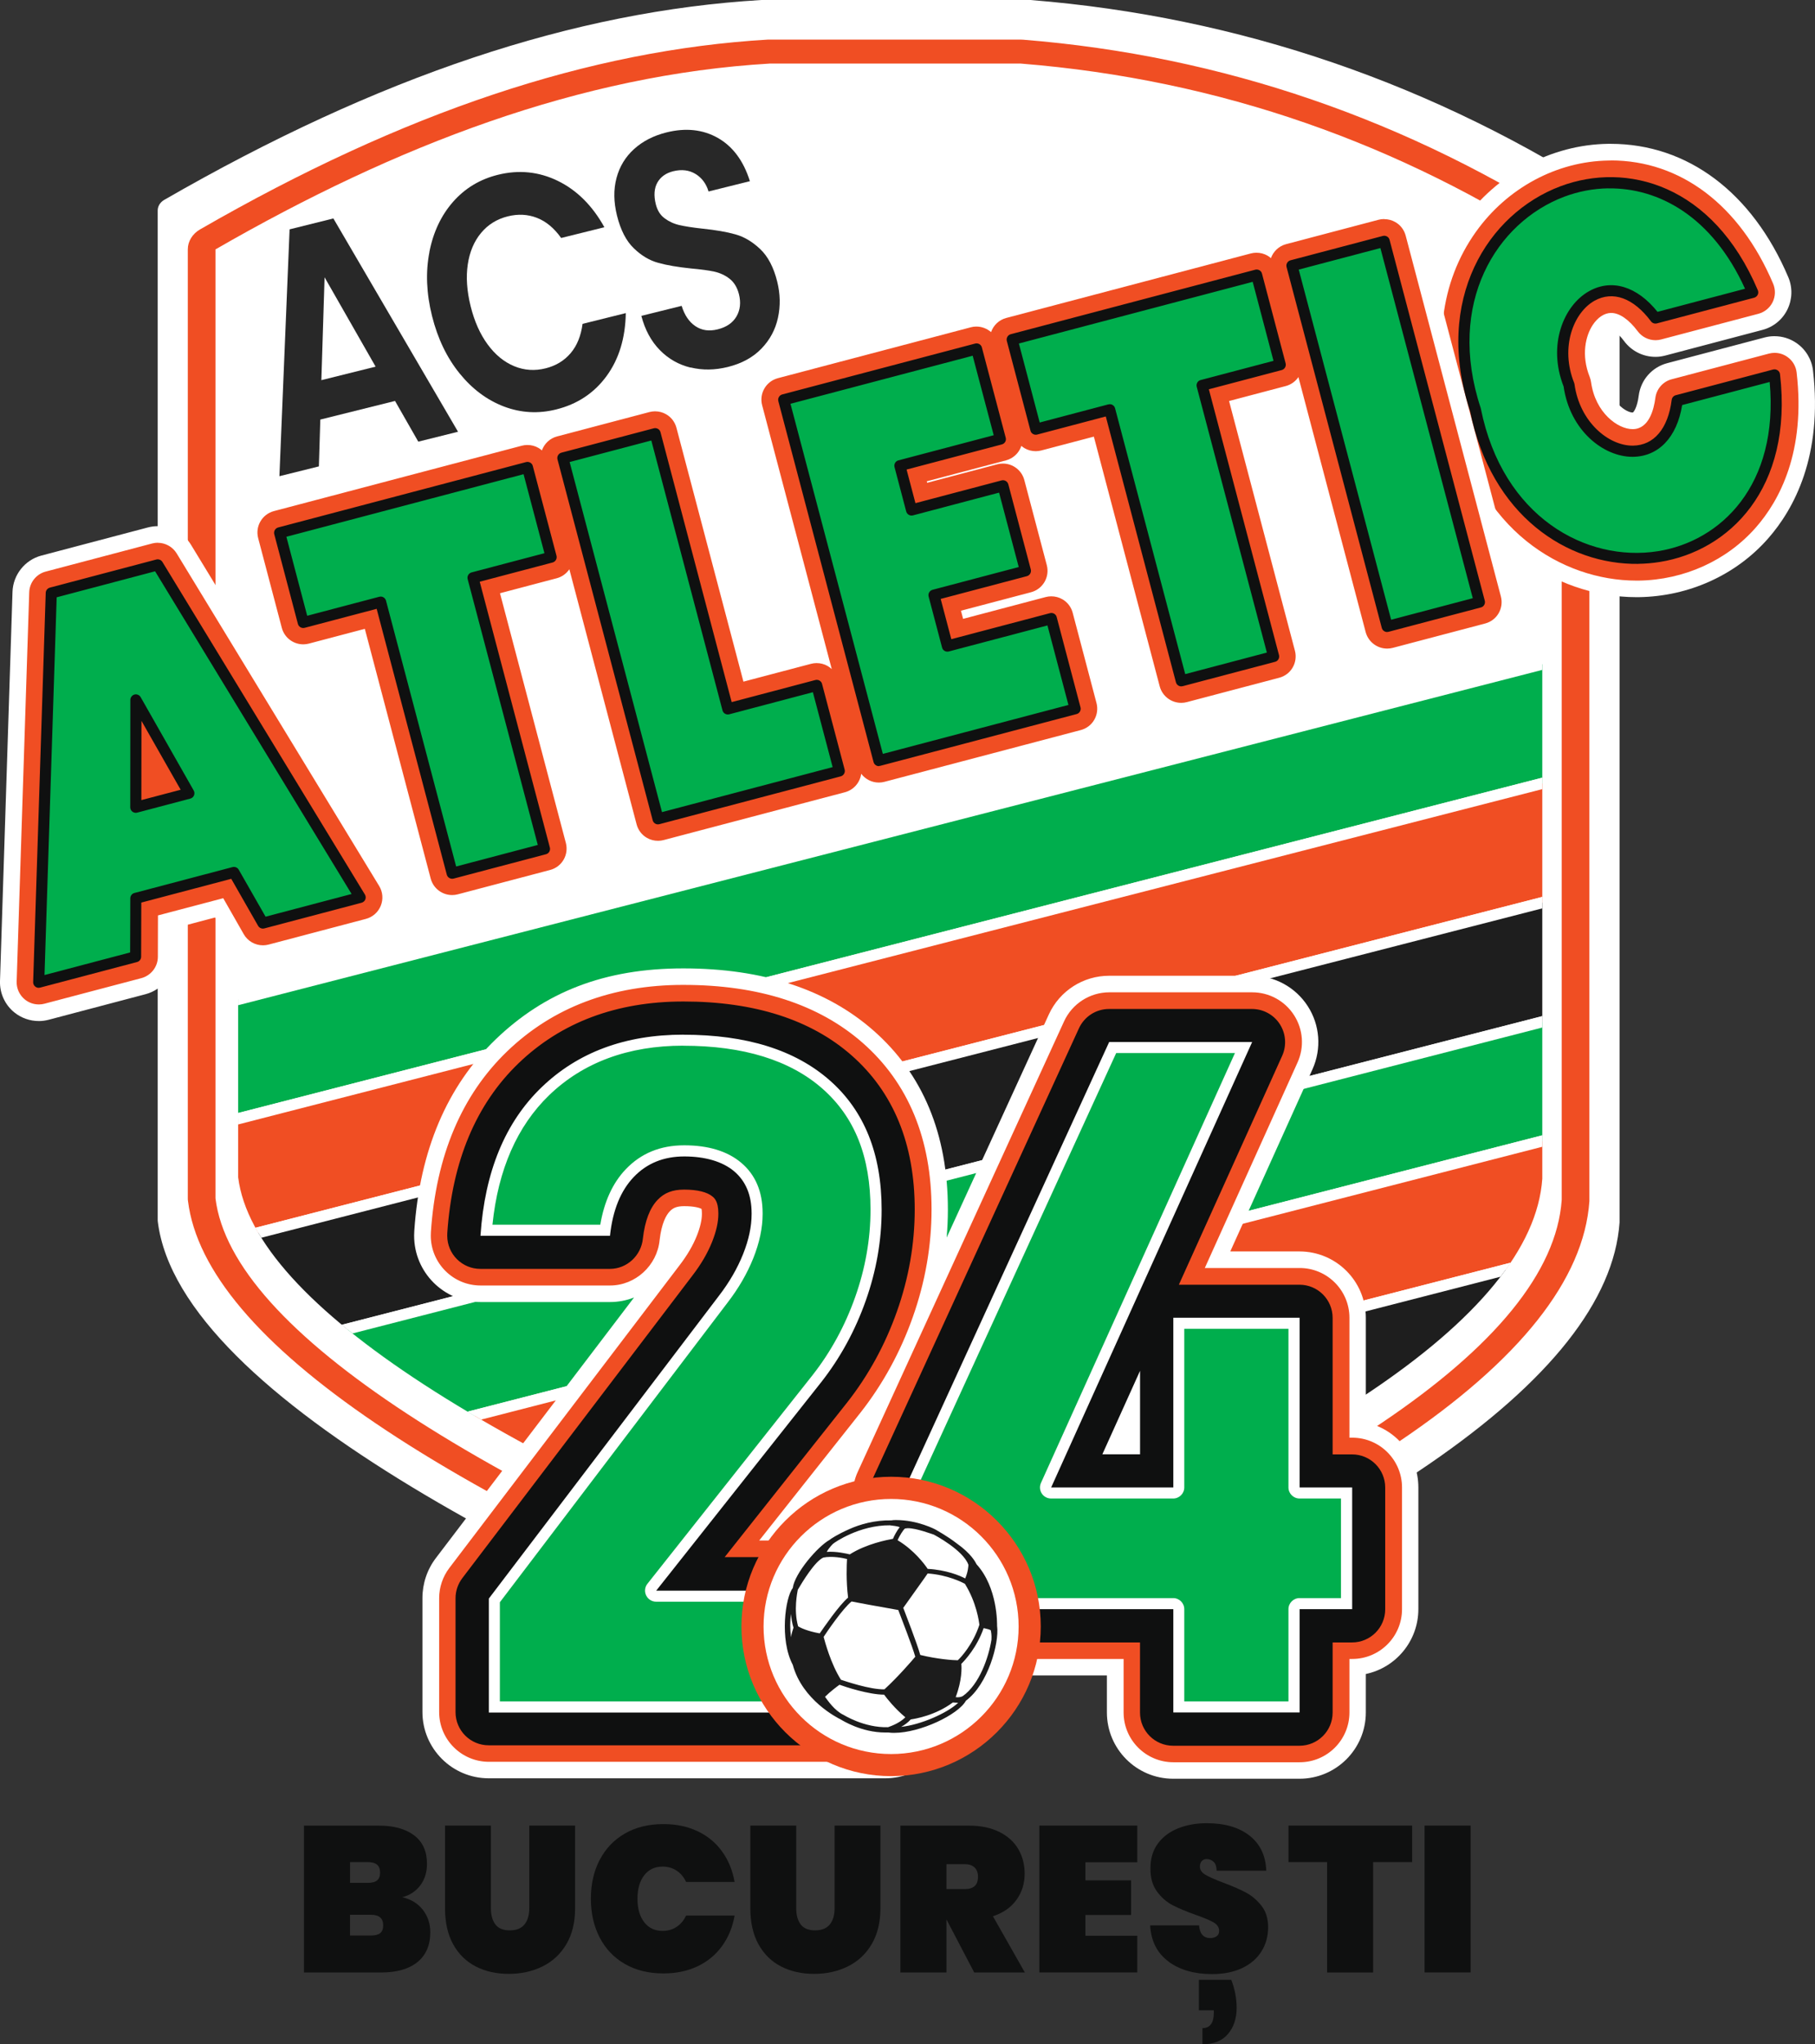 <?xml version="1.0" encoding="UTF-8"?><svg id="b" xmlns="http://www.w3.org/2000/svg" xmlns:xlink="http://www.w3.org/1999/xlink" viewBox="0 0 327.91 369.27"><rect x="0" y="0" width="327.91" height="369.27" fill="#333333" stroke="none"/><defs><style>.e{fill:none;}.f{fill:#1c1c1c;}.g{fill:#1e1e1e;}.h{fill:#f04e23;}.i{fill:#0f1010;}.j{fill:#fff;}.k{fill:#00ae4d;}.l{fill:#282828;}.m{clip-path:url(#d);}</style><clipPath id="d"><path class="e" d="M43.03,47.85v164.83c2.88,23.04,46.81,50.49,119.22,78.64,72.83-26.16,114.64-53.38,116.39-78.39V47.85c-28.23-18.26-59.6-29.48-94.71-32.28h-43.85c-33.12,1.93-65.34,14.14-97.05,32.28Z"/></clipPath></defs><g id="c"><path class="j" d="M162.1,309.75c-.37,0-.75-.07-1.1-.2-58.24-22.81-128.51-56.75-132.49-88.87,0-.08-.02-.16-.02-.25V38.02c0-.77.45-1.49,1.19-1.92C68.37,13.81,103.66,2,137.57,0c.06,0,.12,0,.18,0h48.16c.08,0,.16,0,.25,0,37.74,3.02,73.2,15.19,105.38,36.17.67.44,1.06,1.12,1.06,1.84v182.67s0,.09,0,.14c-1.96,28.1-46.72,58.79-129.47,88.73-.33.12-.68.18-1.03.18Z"/><path class="h" d="M184.38,11.48c36.25,2.9,68.63,14.57,97.77,33.57v171.69c-1.81,26.02-44.97,54.32-120.15,81.53-74.75-29.28-120.1-57.82-123.07-81.79V45.05C71.67,26.18,104.94,13.49,139.12,11.48h45.26M184.38,7.15h-45.26c-.11,0-.23,0-.34,0-32.32,1.9-65.88,13.12-102.62,34.28-1.39.8-2.23,2.16-2.23,3.61v171.44c0,.15,0,.31.03.46,3.11,25.06,45.49,53.75,125.98,85.27.65.26,1.36.38,2.06.38.66,0,1.31-.11,1.93-.33,38.21-13.83,68.06-27.89,88.73-41.79,21.9-14.73,33.5-29.36,34.49-43.48,0-.09,0-.17,0-.26V45.05c0-1.36-.74-2.64-1.99-3.46-30.62-19.96-64.38-31.54-100.32-34.42-.15-.01-.31-.02-.46-.02h0Z"/><g class="m"><polygon class="k" points="-22.1 218.83 -28.98 199.06 288.23 117.51 295.1 137.28 -22.1 218.83"/><path class="j" d="M-22.74,220.03l-7.53-21.67,319.15-82.05,7.54,21.67L-22.74,220.03ZM-27.68,199.76l6.22,17.87,315.26-81.05-6.22-17.87L-27.68,199.76Z"/><polygon class="h" points="-15.23 238.6 -22.1 218.83 295.1 137.28 301.98 157.05 -15.23 238.6"/><path class="j" d="M-15.87,239.8l-7.54-21.67,319.15-82.05,7.54,21.67L-15.87,239.8ZM-20.8,219.53l6.22,17.87,315.26-81.05-6.22-17.87L-20.8,219.53Z"/><polygon class="g" points="-8.35 258.37 -15.23 238.6 301.98 157.05 308.85 176.82 -8.35 258.37"/><path class="j" d="M-8.99,259.56l-7.54-21.66,319.15-82.05,7.54,21.67L-8.99,259.56ZM-13.92,239.3l6.22,17.87,315.26-81.05-6.22-17.87L-13.92,239.3Z"/><polygon class="k" points="-1.47 278.14 -8.35 258.37 308.85 176.82 315.73 196.59 -1.47 278.14"/><path class="j" d="M-2.12,279.33l-7.53-21.67,319.15-82.05,7.54,21.67L-2.12,279.33ZM-7.05,259.06l6.22,17.87,315.26-81.05-6.22-17.87L-7.05,259.06Z"/><polygon class="h" points="5.4 297.91 -1.47 278.14 315.73 196.59 322.61 216.36 5.4 297.91"/><path class="j" d="M4.76,299.1l-7.54-21.67,319.15-82.05,7.53,21.67L4.76,299.1ZM-.17,278.83l6.22,17.87,315.26-81.05-6.22-17.87L-.17,278.83Z"/><polygon class="g" points="12.28 317.68 5.4 297.91 322.61 216.36 329.48 236.12 12.28 317.68"/><path class="j" d="M11.64,318.87l-7.54-21.67,319.15-82.05,7.54,21.66L11.64,318.87ZM6.7,298.6l6.22,17.87,315.26-81.05-6.22-17.87L6.7,298.6Z"/><polygon class="k" points="19.15 337.45 12.28 317.68 329.48 236.12 336.36 255.89 19.15 337.45"/><path class="j" d="M18.51,338.64l-7.53-21.67,319.15-82.05,7.54,21.67L18.51,338.64ZM13.58,318.37l6.22,17.87,315.26-81.05-6.22-17.87L13.58,318.37Z"/><polygon class="h" points="26.03 357.21 19.15 337.45 336.36 255.89 343.23 275.66 26.03 357.21"/><path class="j" d="M25.39,358.41l-7.54-21.66,319.15-82.05,7.54,21.67L25.39,358.41ZM20.45,338.14l6.22,17.87,315.26-81.05-6.22-17.87L20.45,338.14Z"/><polygon class="g" points="32.9 376.98 26.03 357.21 343.23 275.66 350.11 295.43 32.9 376.98"/><path class="j" d="M32.26,378.18l-7.54-21.67,1.05-.27,318.1-81.78,7.54,21.67L32.26,378.18ZM27.33,357.91l6.22,17.88,315.26-81.05-6.22-17.87L27.33,357.91Z"/><polygon class="k" points="39.78 396.75 32.9 376.98 350.11 295.43 356.98 315.2 39.78 396.75"/><path class="j" d="M39.14,397.95l-7.53-21.67,319.15-82.05,7.54,21.67L39.14,397.95ZM34.21,377.68l6.22,17.87,315.26-81.05-6.22-17.87L34.21,377.68Z"/></g><path class="h" d="M295.63,106.37c-13.93,0-29.96-9.57-34.39-30.95-4.09-12.68-2.61-24.9,4.17-34.41,5.93-8.33,15.35-13.38,25.17-13.52h.44c13.26,0,24.46,8.45,30.72,23.18.62,1.47.58,3.14-.12,4.57-.71,1.44-1.99,2.49-3.54,2.9l-17.58,4.64c-.43.11-.88.17-1.33.18h0c-1.8,0-3.45-.82-4.48-2.21-1.27-1.7-2.62-2.72-3.61-2.72-.69,0-1.46.56-2.07,1.48-1.09,1.64-1.78,4.6-.42,8,.17.42.28.86.34,1.29.69,5.03,4.32,7.21,6.02,7.21,1.88-.03,2.46-3.04,2.62-4.34.29-2.24,1.88-4.05,4.05-4.63l17.58-4.64c.43-.11.88-.18,1.33-.18h0c1.19,0,2.26.33,3.17.96,1.32.9,2.18,2.32,2.36,3.91,1.72,14.87-3.26,24.07-7.73,29.17-5.53,6.3-13.65,9.98-22.27,10.1h-.43Z"/><path class="j" d="M291.01,28.98c12.64,0,23.32,8.09,29.34,22.27.45,1.07.42,2.28-.09,3.32-.51,1.04-1.45,1.81-2.57,2.11l-17.58,4.64c-.32.08-.64.13-.96.13-.02,0-.04,0-.06,0-1.24,0-2.44-.58-3.2-1.6-1.6-2.14-3.31-3.32-4.81-3.32-.01,0-.03,0-.04,0-1.18.02-2.37.8-3.27,2.15-1.3,1.95-2.14,5.45-.57,9.39.12.3.2.62.25.94.77,5.57,4.84,8.51,7.51,8.51.02,0,.03,0,.05,0,2.91-.04,3.79-3.56,4.06-5.65.21-1.62,1.37-2.95,2.95-3.36l17.58-4.64c.32-.08.64-.13.96-.13.02,0,.04,0,.06,0,.8,0,1.58.24,2.25.7.96.65,1.59,1.69,1.72,2.84,1.66,14.33-3.09,23.14-7.37,28.01-5.25,5.98-12.97,9.47-21.16,9.59,0,0,0,0,0,0-.14,0-.27,0-.41,0-13.43,0-28.69-9.18-32.94-29.83-3.97-12.25-2.58-24.02,3.93-33.16,5.66-7.94,14.62-12.76,23.97-12.89.14,0,.28,0,.42,0M291.01,25.98h0c-.15,0-.3,0-.46,0-10.3.14-20.16,5.43-26.37,14.15-7.05,9.89-8.61,22.55-4.4,35.67,4.63,22.15,21.32,32.07,35.84,32.07.15,0,.3,0,.45,0,9.05-.13,17.57-3.99,23.38-10.61,4.68-5.33,9.88-14.91,8.1-30.33-.23-2.02-1.33-3.83-3.01-4.98-1.17-.8-2.53-1.22-3.95-1.22h-.1c-.57,0-1.14.09-1.69.23l-17.58,4.64c-2.77.73-4.8,3.04-5.16,5.89-.26,2.03-.87,2.92-1.06,3.02,0,0-.02,0-.07,0-1.07,0-3.98-1.76-4.55-5.92-.08-.55-.22-1.1-.43-1.63-1.14-2.87-.56-5.35.28-6.61.4-.6.76-.8.85-.82.19.02,1.11.43,2.37,2.12,1.32,1.76,3.41,2.81,5.61,2.81h.1c.57,0,1.14-.09,1.69-.23l17.58-4.64c1.97-.52,3.61-1.86,4.5-3.69.89-1.83.95-3.95.16-5.82-6.5-15.31-18.2-24.09-32.1-24.1h0Z"/><path class="h" d="M81.69,163.24c-2.49,0-4.68-1.69-5.31-4.1l-11.52-43.66-8.66,2.28c-.44.12-.89.18-1.33.18h0c-2.57,0-4.75-1.69-5.39-4.1l-4.27-16.2c-.77-2.93.98-5.95,3.91-6.72l44.78-11.81c.43-.11.88-.18,1.33-.18h0c.77,0,1.49.14,2.15.41.73-.92,1.74-1.6,2.91-1.91l16.68-4.4c.43-.11.88-.18,1.32-.18h0c1.05,0,2,.26,2.84.75,1.27.74,2.18,1.93,2.55,3.35l11.71,44.4,10.76-2.84c.43-.11.88-.17,1.32-.18h0c.2,0,.39,0,.58.03l-11.8-44.72c-.38-1.42-.17-2.9.56-4.17s1.93-2.18,3.35-2.55l34.85-9.19c.44-.12.88-.18,1.33-.18h0c.76,0,1.49.14,2.16.42.73-.93,1.75-1.62,2.93-1.93l44.17-11.65c.44-.11.88-.18,1.33-.18h0c.77,0,1.49.14,2.15.41.73-.92,1.74-1.6,2.91-1.91l16.68-4.4c.43-.11.88-.18,1.33-.18h0c1.05,0,2,.26,2.84.75,1.27.74,2.17,1.93,2.55,3.35l17.2,65.19c.37,1.42.17,2.9-.57,4.17-.74,1.27-1.93,2.17-3.35,2.55l-16.68,4.4c-.44.12-.88.18-1.33.18-2.57,0-4.75-1.69-5.39-4.1l-11.55-43.77c-.33.17-.68.3-1.04.39l-8.81,2.32,11.52,43.66c.37,1.42.17,2.9-.57,4.17s-1.93,2.17-3.35,2.55l-16.68,4.4c-.44.12-.89.18-1.33.18h0c-2.57,0-4.75-1.69-5.39-4.1l-11.52-43.66-8.04,2.12c-.43.11-.88.18-1.33.18h0c-.74,0-1.44-.13-2.09-.38-.19.25-.4.48-.63.7.98.73,1.72,1.77,2.04,3.01l4.06,15.37c.42,1.61.09,3.24-.79,4.52.03,0,.08,0,.08,0,1.05,0,2,.26,2.84.75,1.27.74,2.17,1.93,2.55,3.35l4.3,16.3c.38,1.42.17,2.9-.56,4.17-.74,1.27-1.93,2.17-3.35,2.55l-35.47,9.35c-.44.12-.89.18-1.33.18h0c-.92,0-1.81-.22-2.59-.63-.73,1.13-1.86,1.97-3.21,2.33l-32.76,8.64c-.44.11-.88.18-1.33.18h0c-1.05,0-2-.26-2.84-.75-1.27-.74-2.18-1.93-2.55-3.35l-11.55-43.77c-.33.17-.68.3-1.04.39l-8.81,2.32,11.52,43.66c.38,1.42.17,2.9-.56,4.17-.74,1.27-1.93,2.17-3.35,2.55l-16.68,4.4c-.44.12-.89.18-1.33.18,0,0-.07,0-.08,0Z"/><path class="j" d="M250.1,39.59c.7,0,1.4.18,2.01.54.92.53,1.58,1.41,1.85,2.44l17.2,65.18c.27,1.03.12,2.12-.41,3.03-.53.92-1.41,1.58-2.44,1.85l-16.68,4.4c-.32.08-.65.13-.97.13-.02,0-.04,0-.06,0-1.77,0-3.39-1.19-3.87-2.98l-12.15-46.07c-.52.77-1.3,1.36-2.27,1.62l-10.26,2.71,11.9,45.11c.27,1.03.12,2.12-.41,3.03-.53.92-1.41,1.58-2.44,1.85l-16.68,4.4c-.32.08-.65.13-.97.13-.02,0-.04,0-.06,0-1.77,0-3.39-1.19-3.87-2.98l-11.9-45.11-9.49,2.5c-.32.08-.64.13-.96.13-.02,0-.04,0-.06,0-.7,0-1.4-.18-2.01-.54-.21-.12-.4-.27-.58-.42-.01.04-.02.09-.04.13-.45,1.23-1.47,2.15-2.73,2.49l-14.31,3.78.07.27,12.66-3.34c.32-.08.65-.13.97-.13.02,0,.04,0,.06,0,1.77,0,3.39,1.19,3.86,2.98l4.06,15.37c.56,2.14-.71,4.32-2.85,4.89l-12.66,3.34.39,1.47,14.92-3.94c.32-.08.64-.13.96-.13.02,0,.04,0,.06,0,.7,0,1.4.18,2.01.54.92.53,1.58,1.41,1.85,2.44l4.3,16.3c.27,1.03.12,2.12-.41,3.03-.53.92-1.41,1.58-2.44,1.85l-35.47,9.35c-.32.08-.65.13-.97.13-.02,0-.04,0-.05,0-1.25,0-2.42-.6-3.17-1.59-.21,1.56-1.33,2.91-2.94,3.34l-32.76,8.64c-.32.08-.64.13-.96.13-.02,0-.04,0-.06,0-.7,0-1.4-.18-2.01-.54-.92-.53-1.58-1.41-1.85-2.44l-12.15-46.07c-.52.77-1.3,1.36-2.27,1.62l-10.26,2.71,11.9,45.11c.27,1.03.12,2.12-.41,3.03-.53.92-1.41,1.58-2.44,1.85l-16.68,4.4c-.32.08-.65.13-.97.13-.02,0-.04,0-.06,0-1.77,0-3.39-1.19-3.86-2.98l-11.9-45.11-10.11,2.67c-.32.08-.65.13-.97.13-.02,0-.04,0-.06,0-1.77,0-3.39-1.19-3.86-2.98l-4.27-16.2c-.56-2.14.71-4.32,2.85-4.89l44.78-11.81c.32-.08.64-.13.96-.13.02,0,.04,0,.06,0,.7,0,1.4.18,2.01.54.22.13.42.28.6.44.43-1.2,1.42-2.18,2.75-2.53l16.68-4.4c.32-.08.64-.13.96-.13.02,0,.04,0,.06,0,.7,0,1.4.18,2.01.54.92.53,1.58,1.41,1.85,2.44l12.1,45.85,12.21-3.22c.32-.08.64-.13.96-.13.02,0,.04,0,.06,0,.7,0,1.4.18,2.01.54.26.15.5.34.72.55l-12.58-47.67c-.56-2.14.71-4.32,2.85-4.89l34.85-9.19c.32-.09.65-.13.97-.13.02,0,.04,0,.05,0,.98,0,1.91.37,2.64,1,.42-1.22,1.42-2.21,2.76-2.56l44.17-11.65c.32-.08.64-.13.96-.13.02,0,.04,0,.06,0,.7,0,1.4.18,2.01.54.22.13.42.27.6.44.43-1.2,1.42-2.18,2.75-2.53l16.68-4.4c.32-.08.64-.13.96-.13.02,0,.04,0,.06,0M250.1,36.59h-.1c-.57,0-1.14.09-1.69.23l-16.68,4.4c-1.13.3-2.15.87-2.98,1.64-.53-.13-1.07-.19-1.62-.19h-.1c-.57,0-1.14.09-1.69.23l-44.17,11.65c-1.14.3-2.16.88-3,1.66-.53-.13-1.08-.2-1.63-.2h-.1c-.57,0-1.14.09-1.69.23l-34.85,9.19c-1.81.48-3.32,1.63-4.26,3.24-.94,1.62-1.2,3.5-.72,5.31l11.33,42.96c-.12.03-.25.05-.37.09l-9.31,2.46-11.33-42.95c-.48-1.81-1.63-3.32-3.24-4.26-1.07-.62-2.29-.95-3.52-.95h-.1c-.57,0-1.14.09-1.69.23l-16.68,4.4c-1.13.3-2.15.87-2.98,1.64-.53-.13-1.07-.19-1.62-.19h-.1c-.57,0-1.14.09-1.69.23l-44.78,11.81c-3.73.99-5.97,4.82-4.98,8.55l4.27,16.2c.81,3.07,3.59,5.22,6.77,5.22h.1c.57,0,1.13-.09,1.69-.23l7.21-1.9,11.14,42.21c.81,3.07,3.59,5.22,6.77,5.22h.1c.57,0,1.13-.09,1.69-.23l16.69-4.4c1.81-.48,3.32-1.63,4.26-3.25.94-1.62,1.2-3.5.72-5.31l-11.14-42.21,6.98-1.84,11.14,42.21c.48,1.81,1.63,3.32,3.24,4.26,1.07.62,2.29.95,3.52.95h.1c.57,0,1.14-.09,1.69-.23l32.76-8.64c1.3-.34,2.43-1.03,3.31-1.96.66.2,1.35.31,2.04.31h.1c.57,0,1.13-.09,1.69-.23l35.47-9.36c1.81-.48,3.32-1.63,4.26-3.25.94-1.62,1.2-3.5.72-5.31l-4.3-16.3c-.48-1.81-1.63-3.32-3.24-4.26-.47-.27-.96-.49-1.48-.65.34-1.17.37-2.44.04-3.7l-4.06-15.37c-.13-.51-.32-.99-.56-1.45.51-.02,1.01-.1,1.5-.23l6.59-1.74,11.14,42.21c.81,3.07,3.59,5.22,6.77,5.22h.1c.57,0,1.13-.09,1.69-.23l16.69-4.4c1.81-.48,3.32-1.63,4.26-3.25.94-1.62,1.2-3.5.72-5.31l-11.14-42.21,6.98-1.84,11.14,42.21c.81,3.07,3.59,5.22,6.77,5.22h.1c.57,0,1.13-.09,1.69-.23l16.69-4.4c1.81-.48,3.32-1.63,4.26-3.25.94-1.62,1.2-3.5.72-5.31l-17.2-65.19c-.48-1.81-1.63-3.32-3.25-4.26-1.07-.62-2.29-.95-3.52-.95h0Z"/><path class="h" d="M7,182.94c-1.24,0-2.46-.43-3.43-1.2-1.35-1.08-2.13-2.75-2.07-4.48l2.27-70.32c.08-2.41,1.76-4.52,4.09-5.14l19.24-5.08c.43-.11.88-.17,1.33-.18h0c1.98,0,3.78,1.01,4.77,2.64l36.58,60.07c.9,1.47,1.05,3.31.4,4.92-.65,1.6-2.03,2.82-3.7,3.26l-17.58,4.64c-.43.11-.88.17-1.33.18h0c-2.05,0-3.87-1.06-4.85-2.77l-3.13-5.49-9.56,2.52-.02,6.32c0,2.49-1.69,4.67-4.1,5.3l-17.51,4.62c-.43.11-.88.17-1.32.18,0,0-.07,0-.08,0Z"/><path class="j" d="M28.5,98.05c1.37,0,2.68.71,3.42,1.92l36.58,60.07c.66,1.08.77,2.4.29,3.58-.47,1.17-1.47,2.05-2.69,2.37l-17.58,4.64c-.32.08-.64.13-.96.13-.02,0-.04,0-.06,0-1.41,0-2.75-.75-3.47-2.02l-3.7-6.49-11.79,3.11-.02,7.47c0,1.81-1.23,3.39-2.98,3.86l-17.51,4.62c-.32.08-.64.13-.96.13-.02,0-.04,0-.06,0-.9,0-1.78-.3-2.49-.87-.99-.79-1.55-2-1.51-3.26l2.27-70.32c.06-1.77,1.27-3.29,2.98-3.74l19.24-5.08c.32-.08.64-.13.97-.13.02,0,.04,0,.06,0M28.5,95.05h-.1c-.57,0-1.14.09-1.69.23l-19.24,5.08c-2.97.78-5.11,3.48-5.21,6.54L0,177.22c-.07,2.2.91,4.33,2.64,5.7,1.23.98,2.78,1.52,4.36,1.52h.1c.57,0,1.14-.09,1.69-.23l17.51-4.62c3.06-.81,5.21-3.58,5.21-6.75l.02-5.17,7.34-1.94,2.56,4.49c1.24,2.18,3.57,3.53,6.08,3.53h.1c.57,0,1.14-.09,1.69-.23l17.58-4.64c2.13-.56,3.89-2.11,4.71-4.15.82-2.04.63-4.38-.51-6.26l-36.58-60.07c-1.26-2.07-3.55-3.36-5.98-3.36h0Z"/><path class="k" d="M95.3,84.42l-44.78,11.81,4.27,16.2,13.98-3.69,12.92,48.98,16.68-4.4-12.92-48.98,14.13-3.73-4.28-16.21ZM131.49,128.06l-13.12-49.72-16.68,4.4,17.2,65.18,32.76-8.64-4.08-15.47-16.08,4.24ZM9.27,107.12l-2.27,70.32,17.51-4.62.03-10.54,17.73-4.68,5.23,9.16,17.58-4.64-36.58-60.07-19.24,5.08ZM24.54,145.83l.02-19.41,9.59,16.87-9.62,2.54ZM233.41,47.99l17.2,65.18,16.68-4.4-17.2-65.18-16.68,4.4ZM320.6,67.73l-17.58,4.64c-1.87,14.71-17.77,10.13-19.55-2.82-4.83-12.13,6.73-23.98,15.61-12.09l17.58-4.64c-16.05-37.8-62.5-16.42-50.1,21.2,7.82,38.91,58.75,34.44,54.04-6.28ZM227.03,49.68l-44.17,11.65,4.27,16.2,13.36-3.52,12.92,48.98,16.68-4.4-12.92-48.98,14.13-3.73-4.27-16.2ZM171.17,116.7l-2.43-9.21,16.53-4.36-4.06-15.37-16.53,4.36-2.11-8.01,18.18-4.8c-.04-.06-4.28-16.22-4.31-16.29l-34.85,9.19,17.2,65.18,35.47-9.36-4.3-16.3-18.79,4.96Z"/><path class="i" d="M7.01,178.44c-.23,0-.45-.07-.64-.22-.25-.2-.39-.5-.38-.81l2.27-70.32c.01-.44.32-.82.74-.94l19.24-5.08c.43-.11.88.07,1.11.45l36.58,60.07c.16.27.19.6.07.89s-.37.51-.67.59l-17.58,4.64c-.44.11-.9-.08-1.12-.47l-4.85-8.49-16.25,4.29-.03,9.78c0,.45-.31.85-.74.96l-17.51,4.62c-.08.02-.16.03-.24.03ZM10.24,107.9l-2.2,68.23,15.47-4.08.03-9.78c0-.45.31-.85.74-.96l17.73-4.68c.44-.11.9.08,1.12.47l4.85,8.49,15.54-4.1-35.5-58.29-17.79,4.7ZM81.7,158.74c-.45,0-.86-.29-.98-.75l-12.67-48.01-13.01,3.43c-.54.14-1.08-.18-1.22-.71l-4.27-16.2c-.14-.53.18-1.08.71-1.22l44.78-11.81c.26-.07.53-.03.76.1.23.13.4.35.46.61l4.28,16.21c.14.53-.18,1.08-.71,1.22l-13.16,3.47,12.67,48.01c.07.26.03.53-.1.76s-.35.4-.61.46l-16.68,4.4c-.08.02-.16.03-.24.03ZM68.76,107.76c.45,0,.86.29.98.75l12.67,48.01,14.75-3.89-12.67-48.01c-.14-.53.18-1.08.71-1.22l13.16-3.47-3.77-14.27-42.85,11.3,3.76,14.27,13.01-3.43c.08-.02.16-.03.24-.03ZM118.9,148.92c-.18,0-.36-.04-.52-.14-.23-.13-.4-.35-.46-.61l-17.2-65.18c-.14-.53.18-1.08.71-1.22l16.68-4.4c.26-.07.53-.03.76.1.23.13.4.35.46.61l12.86,48.75,15.11-3.99c.26-.07.53-.03.76.1.23.13.4.35.46.61l4.08,15.47c.14.53-.18,1.08-.71,1.22l-32.76,8.64c-.08.02-.16.03-.24.03ZM102.91,83.45l16.69,63.25,30.83-8.13-3.57-13.53-15.11,3.99c-.26.07-.53.03-.76-.1-.23-.13-.4-.35-.46-.61l-12.86-48.75-14.75,3.89ZM24.55,146.83c-.22,0-.44-.07-.63-.21-.25-.19-.39-.48-.39-.79l.02-19.4c0-.45.31-.85.74-.97.44-.11.9.08,1.12.47l9.59,16.87c.15.27.17.6.05.88-.12.29-.37.5-.67.58l-9.62,2.54c-.08.02-.16.03-.24.03ZM25.56,130.2l-.02,14.33,7.1-1.87-7.09-12.46ZM158.8,138.4c-.45,0-.86-.29-.98-.75l-17.2-65.18c-.14-.53.18-1.08.71-1.22l34.85-9.19c.5-.13,1.02.14,1.19.62q.03.07,1.32,5c1.14,4.33,2.85,10.84,2.99,11.32.07.21.07.45,0,.66-.11.31-.37.54-.68.62l-17.21,4.54,1.6,6.07,15.56-4.11c.53-.14,1.08.18,1.22.71l4.06,15.37c.14.53-.18,1.08-.71,1.22l-15.57,4.11,1.92,7.27,17.82-4.7c.26-.07.53-.03.76.1.23.13.4.35.46.61l4.3,16.3c.07.26.03.53-.1.76s-.35.4-.61.46l-35.47,9.35c-.08.02-.16.03-.24.03ZM142.81,72.93l16.69,63.25,33.53-8.84-3.79-14.36-17.82,4.7c-.26.07-.53.03-.76-.1-.23-.13-.4-.35-.46-.61l-2.43-9.21c-.14-.53.18-1.08.71-1.22l15.57-4.11-3.55-13.44-15.56,4.11c-.53.14-1.08-.18-1.22-.71l-2.11-8.01c-.07-.26-.03-.53.1-.76.13-.23.35-.4.61-.46l17.21-4.54c-.37-1.35-1.12-4.21-2.76-10.42-.43-1.63-.8-3.06-1.04-3.94l-32.92,8.68ZM213.43,123.99c-.45,0-.86-.29-.98-.75l-12.67-48.01-12.39,3.27c-.26.07-.53.03-.76-.1-.23-.13-.4-.35-.46-.61l-4.27-16.2c-.14-.53.18-1.08.71-1.22l44.17-11.65c.25-.07.53-.03.76.1.23.13.4.35.46.61l4.27,16.2c.14.53-.18,1.08-.71,1.22l-13.16,3.47,12.67,48.01c.07.26.03.53-.1.76-.13.23-.35.4-.61.46l-16.68,4.4c-.08.02-.16.03-.24.03ZM200.48,73.01c.18,0,.36.04.52.14.23.13.4.35.46.61l12.67,48.01,14.75-3.89-12.67-48.01c-.07-.26-.03-.53.1-.76.13-.23.35-.4.61-.46l13.16-3.47-3.76-14.27-42.24,11.14,3.76,14.27,12.39-3.27c.08-.02.16-.03.24-.03ZM250.62,114.17c-.45,0-.86-.29-.98-.75l-17.2-65.18c-.14-.53.18-1.08.71-1.22l16.68-4.4c.25-.07.53-.03.76.1.23.13.4.35.46.61l17.2,65.18c.07.26.03.53-.1.76-.13.23-.35.4-.61.46l-16.68,4.4c-.08.02-.16.03-.24.03ZM234.64,48.7l16.69,63.25,14.75-3.89-16.69-63.25-14.75,3.89ZM296,101.86c-12.86.18-26.59-8.7-30.41-27.6-6.61-20.14,3.2-35.67,16.32-40.61,11.89-4.47,27.53-.41,35.67,18.77.11.27.11.57-.02.83-.13.26-.36.45-.64.53l-17.58,4.64c-.4.1-.81-.04-1.06-.37-3.16-4.23-6.88-5.58-10.21-3.72-3.77,2.11-6.25,8.39-3.67,14.84.03.08.05.15.06.23.95,6.88,6.19,11.12,10.51,11.1.02,0,.04,0,.06,0,3.78-.05,6.33-3.06,6.99-8.27.05-.4.34-.74.74-.84l17.58-4.64c.28-.07.58-.02.82.14.24.16.4.42.43.71,2.39,20.68-9.21,31.94-21.76,33.92-1.26.2-2.54.31-3.83.33ZM290.57,34.02c-2.75.04-5.44.57-7.95,1.51-12.24,4.61-21.36,19.2-15.11,38.17.01.04.02.08.03.12,3.94,19.6,19.07,27.79,31.98,25.75,11.38-1.8,21.9-11.94,20.2-30.57l-15.81,4.17c-.94,5.84-4.27,9.31-8.93,9.35-5.25.03-11.34-4.72-12.49-12.71-2.94-7.52.02-14.65,4.6-17.21,4.08-2.29,8.67-.89,12.37,3.73l15.81-4.17c-5.94-13.08-15.64-18.26-24.71-18.13Z"/><path class="l" d="M71.36,72.43l-13.49,3.36-.26,8.46-7.13,1.77,1.84-44.59,7.91-1.97,22.52,38.53-7.18,1.79-4.2-7.35ZM67.86,66.23l-9.22-16.14-.58,18.58,9.8-2.44Z"/><path class="l" d="M77.57,45.54c.7-3.6,2.13-6.63,4.28-9.08,2.16-2.45,4.85-4.08,8.09-4.88,3.78-.94,7.4-.58,10.83,1.09s6.25,4.46,8.42,8.38l-7.81,1.94c-1.27-1.79-2.73-3-4.38-3.64-1.65-.64-3.4-.73-5.25-.27-1.97.49-3.59,1.49-4.84,3-1.26,1.51-2.06,3.41-2.4,5.68-.34,2.27-.17,4.8.52,7.57.68,2.73,1.71,5.04,3.08,6.9s2.97,3.17,4.79,3.92c1.82.75,3.71.88,5.69.38,1.84-.46,3.34-1.37,4.5-2.73,1.16-1.36,1.87-3.13,2.16-5.3l7.81-1.94c-.08,4.52-1.24,8.32-3.48,11.38-2.24,3.06-5.27,5.07-9.09,6.02-3.24.81-6.38.63-9.43-.52-3.05-1.16-5.73-3.15-8.03-5.99s-3.96-6.29-4.98-10.38c-1.02-4.08-1.17-7.93-.47-11.53Z"/><path class="l" d="M124.76,66.4c-2.14-.52-3.99-1.57-5.55-3.16-1.56-1.59-2.68-3.65-3.34-6.18l7.28-1.81c.52,1.68,1.35,2.91,2.49,3.67,1.14.77,2.48.96,4.03.57,1.58-.39,2.71-1.17,3.39-2.33.67-1.16.82-2.49.45-3.99-.31-1.23-.87-2.16-1.68-2.8-.81-.64-1.74-1.07-2.77-1.3-1.04-.23-2.43-.41-4.19-.57-2.4-.25-4.38-.58-5.95-1.02-1.57-.43-3.04-1.3-4.41-2.63-1.38-1.32-2.39-3.29-3.04-5.9-.61-2.46-.64-4.72-.09-6.79.55-2.07,1.61-3.82,3.18-5.24,1.57-1.42,3.52-2.42,5.85-3,3.49-.87,6.59-.53,9.29,1,2.7,1.54,4.63,4.14,5.78,7.81l-7.47,1.86c-.42-1.41-1.21-2.47-2.36-3.17-1.15-.7-2.49-.86-4.01-.49-1.33.33-2.28,1.01-2.87,2.04-.58,1.03-.68,2.34-.29,3.92.28,1.11.8,1.96,1.59,2.54.78.58,1.67,1,2.68,1.23,1,.23,2.39.45,4.15.64,2.4.25,4.39.59,5.98,1.04,1.59.45,3.08,1.34,4.48,2.67,1.4,1.34,2.42,3.29,3.06,5.87.55,2.22.6,4.4.13,6.53-.46,2.13-1.46,3.99-2.99,5.57-1.53,1.58-3.54,2.68-6.03,3.3-2.36.59-4.61.62-6.75.1Z"/><path class="j" d="M246.76,256.97v-18.93c0-6.61-5.36-11.98-11.98-11.98h-12.51l14.85-32.9c1.67-3.71,1.35-8.01-.86-11.42-2.21-3.42-5.99-5.48-10.06-5.48h-25.82c-4.68,0-8.94,2.73-10.89,6.99l-18.46,40.3c.14-1.66.22-3.33.22-5v-.08c0-13.6-4.52-24.47-13.44-32.31-8.47-7.45-20.03-11.23-34.36-11.23s-25.06,4.32-33.92,12.84c-8.76,8.43-13.7,20.06-14.68,34.56-.02.27-.03.54-.03.81v.08c0,6.61,5.36,11.98,11.98,11.98h23.4c1.54,0,3-.29,4.35-.82l-35.79,47.05c-1.59,2.08-2.44,4.63-2.44,7.25v20.57c0,6.61,5.36,11.98,11.98,11.98h71.63c6.61,0,11.98-5.36,11.98-11.98v-6.6h28.07v6.68c0,6.61,5.36,11.98,11.98,11.98h22.82c6.61,0,11.98-5.36,11.98-11.98v-6.94c5.42-1.14,9.49-5.96,9.49-11.72v-21.99c0-5.76-4.07-10.58-9.49-11.72Z"/><path class="i" d="M211.96,316.83c-4.13,0-7.49-3.36-7.49-7.49v-11.17h-37.05v11.09c0,4.13-3.36,7.49-7.49,7.49h-71.63c-4.13,0-7.49-3.36-7.49-7.49v-20.57c0-1.63.54-3.24,1.53-4.53l41.56-54.64c1.48-1.91,2.61-3.85,3.38-5.77.67-1.68,1.01-3.17,1.01-4.43v-.17c0-1.43-.36-1.74-.5-1.85-.32-.27-1.38-.9-4.17-.9-1.67,0-2.77.42-3.71,1.39-1.18,1.23-1.94,3.29-2.25,6.12-.37,3.81-3.64,6.82-7.45,6.82h-23.4c-4.13,0-7.49-3.36-7.49-7.49,0-.16,0-.43.02-.59.9-13.35,5.38-23.99,13.32-31.63,7.99-7.69,18.36-11.59,30.8-11.59,13.2,0,23.77,3.4,31.39,10.11,7.9,6.96,11.91,16.69,11.91,28.94,0,6.38-1.11,12.76-3.3,18.95-2.18,6.16-5.27,11.82-9.21,16.83l-20.23,25.54h21.55v-10.08c0-1.07.24-2.15.68-3.12l37.31-81.46c1.22-2.65,3.89-4.37,6.81-4.37h25.82c2.55,0,4.9,1.28,6.29,3.43,1.39,2.15,1.59,4.82.53,7.14l-17.71,39.24h19.46c4.13,0,7.49,3.36,7.49,7.49v23.16h2.01c4.13,0,7.49,3.36,7.49,7.49v21.99c0,4.13-3.36,7.49-7.49,7.49h-2.01v11.17c0,4.13-3.36,7.49-7.49,7.49h-22.82Z"/><path class="h" d="M123.46,180.91c12.83,0,23.06,3.28,30.4,9.74,7.57,6.66,11.4,16.02,11.4,27.82,0,6.24-1.08,12.42-3.22,18.45-2.12,6-5.14,11.52-8.97,16.4l-22.15,27.96h26.16v-11.58c0-.86.19-1.71.54-2.49l37.31-81.46c.98-2.13,3.1-3.49,5.44-3.49h25.82c2.03,0,3.93,1.03,5.03,2.74,1.1,1.71,1.26,3.86.43,5.71l-18.67,41.36h21.79c3.31,0,5.99,2.68,5.99,5.99v24.66h3.51c3.31,0,5.99,2.68,5.99,5.99v21.99c0,3.31-2.68,5.99-5.99,5.99h-3.51v12.67c0,3.31-2.68,5.99-5.99,5.99h-22.82c-3.31,0-5.99-2.68-5.99-5.99v-12.67h-40.05v12.59c0,3.31-2.68,5.99-5.99,5.99h-71.63c-3.31,0-5.99-2.68-5.99-5.99v-20.57c0-1.31.43-2.58,1.22-3.63l41.56-54.64c1.56-2.02,2.76-4.07,3.58-6.13.74-1.86,1.12-3.54,1.12-4.99v-.17c0-2.13-.73-2.74-1.04-3-.97-.82-2.75-1.26-5.14-1.26-2.09,0-3.57.57-4.79,1.85-1.41,1.47-2.3,3.82-2.66,6.98-.29,3.04-2.85,5.49-5.96,5.49h-23.4c-3.31,0-5.99-2.68-5.99-5.99,0-.14,0-.35.01-.49.88-12.97,5.2-23.28,12.86-30.65,7.7-7.41,17.72-11.17,29.76-11.17M123.46,177.91c-12.85,0-23.56,4.04-31.84,12.01-8.21,7.9-12.84,18.87-13.77,32.61-.01.19-.02.5-.02.69,0,4.96,4.03,8.99,8.99,8.99h23.4c4.57,0,8.5-3.6,8.95-8.2.35-3.06,1.19-4.52,1.84-5.2.55-.57,1.18-.93,2.62-.93,1.84,0,2.78.31,3.11.49.03.13.07.37.07.77v.17c0,1.05-.31,2.39-.9,3.88-.71,1.79-1.78,3.61-3.16,5.4l-41.58,54.66c-1.18,1.56-1.83,3.49-1.83,5.44v20.57c0,4.96,4.03,8.99,8.99,8.99h71.63c4.96,0,8.99-4.03,8.99-8.99v-9.59h34.05v9.67c0,4.96,4.03,8.99,8.99,8.99h22.82c4.96,0,8.99-4.03,8.99-8.99v-9.67h.51c4.96,0,8.99-4.03,8.99-8.99v-21.99c0-4.96-4.03-8.99-8.99-8.99h-.51v-21.66c0-4.96-4.03-8.99-8.99-8.99h-17.14l16.75-37.12c1.26-2.79,1.02-6-.64-8.57-1.66-2.57-4.49-4.11-7.55-4.11h-25.82c-3.5,0-6.71,2.06-8.17,5.25l-37.31,81.46c-.53,1.17-.82,2.46-.82,3.74v8.58h-16.95l18.3-23.1c4.04-5.15,7.22-10.95,9.45-17.26,2.25-6.35,3.39-12.89,3.39-19.45,0-12.7-4.18-22.82-12.42-30.07-7.91-6.96-18.8-10.49-32.38-10.49h0Z"/><polygon class="j" points="205.97 262.7 199.16 262.7 205.97 247.62 205.97 262.7"/><path class="k" d="M89.31,308.34v-19.25l41.36-54.41c1.93-2.5,3.45-5.12,4.51-7.78,1.07-2.69,1.61-5.24,1.61-7.58v-.17c0-3.57-1.18-6.38-3.52-8.35-2.29-1.93-5.53-2.9-9.64-2.9s-7.3,1.35-9.84,4.02c-2.36,2.47-3.86,5.94-4.46,10.32h-21.43c.9-10.73,4.48-19.17,10.65-25.12,6.36-6.12,14.74-9.22,24.92-9.22,11.08,0,19.75,2.69,25.78,8,5.99,5.28,9.03,12.88,9.03,22.59,0,5.45-.95,10.84-2.82,16.13-1.87,5.29-4.52,10.14-7.88,14.43l-29.81,37.67c-.24.3-.28.71-.12,1.06s.52.56.9.56h31.55v2.42c0,5.59,3.6,10.54,8.85,12.3v5.29h-69.63Z"/><path class="j" d="M123.46,188.9c10.83,0,19.28,2.61,25.12,7.75,5.85,5.15,8.69,12.29,8.69,21.84v.08c0,5.25-.93,10.53-2.76,15.71-1.83,5.19-4.43,9.95-7.72,14.14l-29.82,37.67c-.48.6-.57,1.42-.23,2.11s1.03,1.13,1.8,1.13h30.55v1.42c0,5.77,3.57,10.91,8.85,13v3.59h-67.63v-17.91l41.14-54.13c1.99-2.58,3.55-5.28,4.65-8.03,1.12-2.81,1.68-5.48,1.68-7.95v-.17c0-3.88-1.3-6.95-3.88-9.12-2.47-2.08-5.93-3.14-10.28-3.14s-7.83,1.46-10.57,4.33c-2.35,2.46-3.89,5.82-4.6,10.01h-19.48c1.02-9.96,4.47-17.82,10.25-23.4,6.16-5.93,14.31-8.94,24.22-8.94M123.46,186.9c-10.49,0-19.03,3.17-25.61,9.5-6.58,6.33-10.26,15.25-11.04,26.75v.08h23.4v-.08c.5-4.56,1.93-8.07,4.29-10.54,2.36-2.47,5.4-3.71,9.12-3.71s6.88.89,9,2.67c2.11,1.78,3.17,4.31,3.17,7.59v.17c0,2.22-.51,4.63-1.54,7.21-1.03,2.58-2.49,5.1-4.37,7.54l-41.56,54.68v20.59h71.63v-7.03c-5.09-1.38-8.85-6.02-8.85-11.56v-3.42h-32.55l29.82-37.67c3.44-4.39,6.12-9.29,8.04-14.71,1.92-5.42,2.87-10.88,2.87-16.38v-.08c0-10.06-3.12-17.84-9.37-23.34-6.25-5.5-15.06-8.25-26.44-8.25h0Z"/><path class="k" d="M212.96,308.34v-17.66c0-.55-.45-1-1-1h-39.05v-2.42c0-5.58-3.6-10.53-8.85-12.29v-5.06l36.96-80.68h23.63l-35.68,79.05c-.14.31-.11.67.07.95.18.29.5.46.84.46h22.07c.55,0,1-.45,1-1v-29.65h20.82v29.65c0,.55.45,1,1,1h8.5v19.99h-8.5c-.55,0-1,.45-1,1v17.66h-20.82Z"/><path class="j" d="M223.11,190.23l-35.04,77.64c-.28.62-.23,1.34.14,1.91.37.57,1,.91,1.68.91h22.07c1.1,0,2-.9,2-2v-28.65h18.82v28.65c0,1.1.9,2,2,2h7.49v17.99h-7.49c-1.1,0-2,.9-2,2v16.66h-18.82v-16.66c0-1.1-.9-2-2-2h-38.05v-1.42c0-5.77-3.57-10.91-8.85-12.99v-4.15l36.6-79.9h21.44M226.21,188.23h0,0ZM226.21,188.23h-25.82l-37.31,81.46v6.02c5.09,1.38,8.85,6.02,8.85,11.55v3.42h40.05v18.66h22.82v-18.66h9.49v-21.99h-9.49v-30.65h-22.82v30.65h-22.07l36.31-80.46h0Z"/><path class="i" d="M76.41,345.01c.89,1.16,1.33,2.5,1.33,4.03,0,2.32-.77,4.12-2.31,5.38s-3.74,1.89-6.61,1.89h-13.9v-26.53h13.53c2.7,0,4.82.59,6.37,1.76,1.55,1.17,2.32,2.89,2.32,5.13,0,1.55-.41,2.85-1.22,3.92-.81,1.06-1.89,1.77-3.24,2.12,1.6.38,2.84,1.14,3.73,2.3ZM63.24,340.12h3.22c.75,0,1.31-.15,1.67-.45.36-.3.54-.76.54-1.39s-.18-1.13-.54-1.44c-.36-.31-.92-.47-1.67-.47h-3.22v3.75ZM68.69,349.2c.36-.29.54-.75.54-1.41,0-1.27-.74-1.91-2.21-1.91h-3.79v3.75h3.79c.75,0,1.31-.14,1.67-.43Z"/><path class="i" d="M88.69,329.77v14.95c0,1.22.27,2.19.81,2.91.54.71,1.41,1.07,2.6,1.07s2.09-.36,2.66-1.07c.57-.71.86-1.68.86-2.91v-14.95h8.28v14.95c0,2.52-.52,4.68-1.57,6.46-1.05,1.79-2.49,3.13-4.31,4.03-1.82.9-3.86,1.35-6.11,1.35s-4.24-.45-5.98-1.35c-1.74-.9-3.09-2.24-4.07-4.01-.97-1.77-1.46-3.94-1.46-6.48v-14.95h8.28Z"/><path class="i" d="M108.34,335.99c1.06-2.05,2.58-3.64,4.55-4.78,1.97-1.14,4.3-1.71,6.97-1.71,2.3,0,4.35.43,6.17,1.29s3.29,2.08,4.42,3.65c1.14,1.57,1.89,3.41,2.27,5.51h-8.77c-.4-.87-.97-1.55-1.71-2.04-.74-.49-1.58-.73-2.53-.73-1.4,0-2.51.53-3.32,1.57-.81,1.05-1.22,2.46-1.22,4.24s.41,3.19,1.22,4.24c.81,1.05,1.92,1.57,3.32,1.57.95,0,1.79-.24,2.53-.73.74-.49,1.31-1.17,1.71-2.04h8.77c-.37,2.1-1.13,3.94-2.27,5.51-1.14,1.57-2.61,2.79-4.42,3.65s-3.87,1.29-6.17,1.29c-2.67,0-5-.57-6.97-1.71-1.97-1.14-3.49-2.73-4.55-4.78-1.06-2.05-1.59-4.39-1.59-7.01s.53-4.96,1.59-7.01Z"/><path class="i" d="M143.85,329.77v14.95c0,1.22.27,2.19.81,2.91.54.71,1.41,1.07,2.6,1.07s2.09-.36,2.66-1.07c.57-.71.86-1.68.86-2.91v-14.95h8.28v14.95c0,2.52-.52,4.68-1.57,6.46-1.05,1.79-2.49,3.13-4.31,4.03-1.82.9-3.86,1.35-6.11,1.35s-4.24-.45-5.98-1.35c-1.74-.9-3.09-2.24-4.07-4.01-.97-1.77-1.46-3.94-1.46-6.48v-14.95h8.28Z"/><path class="i" d="M176.01,356.31l-4.98-9.52h-.04v9.52h-8.32v-26.53h12.37c2.15,0,3.98.38,5.51,1.14,1.52.76,2.67,1.8,3.43,3.11.76,1.31,1.14,2.79,1.14,4.44,0,1.77-.49,3.35-1.48,4.72-.99,1.37-2.41,2.36-4.25,2.96l5.77,10.16h-9.14ZM170.99,341.24h3.3c.8,0,1.4-.18,1.8-.54.4-.36.6-.93.6-1.71,0-.7-.21-1.25-.62-1.65s-1.01-.6-1.78-.6h-3.3v4.5Z"/><path class="i" d="M196.1,336.4v3.26h8.25v6.26h-8.25v3.75h9.37v6.63h-17.69v-26.53h17.69v6.63h-9.37Z"/><path class="i" d="M211.14,354.34c-2.06-1.49-3.18-3.67-3.35-6.54h8.84c.12,1.52.8,2.29,2.02,2.29.45,0,.83-.11,1.14-.32.31-.21.47-.54.47-.99,0-.62-.34-1.13-1.01-1.52-.67-.39-1.72-.83-3.15-1.33-1.7-.6-3.1-1.19-4.22-1.76-1.11-.58-2.07-1.41-2.87-2.51-.8-1.1-1.19-2.51-1.16-4.23,0-1.72.44-3.19,1.33-4.4.89-1.21,2.1-2.13,3.64-2.75,1.54-.62,3.27-.94,5.19-.94,3.25,0,5.83.75,7.74,2.25,1.91,1.5,2.92,3.61,3.02,6.33h-8.96c-.03-.75-.21-1.29-.56-1.61-.35-.32-.77-.49-1.27-.49-.35,0-.64.12-.86.36-.22.24-.34.57-.34.99,0,.6.33,1.09.99,1.48.66.39,1.72.86,3.17,1.41,1.67.62,3.05,1.22,4.14,1.8,1.09.58,2.03,1.38,2.83,2.4.8,1.03,1.2,2.31,1.2,3.86,0,1.62-.4,3.08-1.2,4.37-.8,1.29-1.96,2.29-3.49,3.02-1.52.72-3.34,1.09-5.43,1.09-3.17,0-5.79-.74-7.85-2.23ZM223.42,362.68c0,1.92-.52,3.51-1.57,4.74-1.05,1.24-2.59,1.86-4.61,1.86v-2.92c1.37,0,2.06-.94,2.06-2.81v-.41h-2.7v-5.51h5.85c.65,1.7.97,3.39.97,5.06Z"/><path class="i" d="M255.13,329.77v6.6h-7.05v19.94h-8.32v-19.94h-6.97v-6.6h22.34Z"/><path class="i" d="M265.69,329.77v26.53h-8.32v-26.53h8.32Z"/><path class="j" d="M160.99,318.84c13.83,0,25.04-11.21,25.04-25.04s-11.21-25.04-25.04-25.04-25.04,11.21-25.04,25.04,11.21,25.04,25.04,25.04Z"/><path class="h" d="M160.99,320.84c-14.91,0-27.04-12.13-27.04-27.04s12.13-27.04,27.04-27.04,27.04,12.13,27.04,27.04-12.13,27.04-27.04,27.04ZM160.99,270.77c-12.7,0-23.04,10.33-23.04,23.04s10.33,23.04,23.04,23.04,23.04-10.33,23.04-23.04-10.33-23.04-23.04-23.04Z"/><path class="f" d="M180.14,293.77c0-.45.13-6.97-3.71-11.2-.19-.38-.96-1.92-3.58-3.77-1.73-1.34-3.52-2.3-3.71-2.43-.19-.13-3.39-1.79-7.23-1.79-.32,0-.58,0-.9.06-2.94-.06-5.63.7-7.61,1.6-2.05.9-3.39,1.79-3.52,1.92-2.18,1.22-6.33,6.08-6.65,8.7-1.34,1.66-2.43,9.28,0,13.88,1.73,6.4,8.12,9.6,8.64,9.85.32.19,3.77,2.37,8.06,2.37h.58c.38.06.7.06,1.09.06,4.61,0,11.52-3.26,12.92-5.82,3.97-2.94,6.01-10.36,5.63-13.43ZM151.93,303.43c-1.86-2.94-2.88-6.85-3.13-7.74.58-.9,3.45-5.12,5.05-6.4.9.19,4.8.9,8.44,1.54.45,1.22,2.49,6.4,3.07,8.44-.64.77-3.13,3.65-5.57,5.89-2.62.06-7.04-1.47-7.87-1.73ZM174.96,282.64c0,.26-.06,1.28-.58,2.49-.96-.51-3.39-1.54-6.78-1.73-.51-.77-2.43-3.39-5.44-5.18.38-.83.96-1.79,1.34-2.11.13,0,.26-.06.51-.06,1.6,0,4.41,1.09,4.67,1.15.26.13,5.31,2.81,6.27,5.44ZM148.09,295.05c-2.18-.38-3.52-1.02-3.9-1.28-.83-2.94-.13-6.14-.06-6.59.83-1.41,3.07-5.12,4.61-5.82,1.54-.32,3.52.06,4.29.26-.06,1.02-.19,3.9.19,6.97-1.66,1.41-4.41,5.44-5.12,6.46ZM160.82,275.54c.51.06,1.22.13,1.73.32-.51.64-1.02,1.6-1.22,2.11-1.02.19-4.8.9-7.8,2.81-.58-.13-2.43-.58-4.16-.45.45-.83,1.09-1.41,1.15-1.47.19-.19,4.73-3.39,10.3-3.33ZM173.04,299.91c-.77,0-3.65-.19-6.78-.96-.58-2.11-2.62-7.29-3.07-8.51,1.98-2.81,3.9-5.44,4.41-6.21,3.65.26,6.21,1.6,6.72,1.86,2.11,3.39,2.56,6.85,2.62,7.42-1.15,3.52-3.33,5.89-3.9,6.4ZM142.91,291.53c.06.83.19,1.66.45,2.49-.19.58-.38,1.15-.45,1.73-.19-1.47-.19-2.94,0-4.22ZM152.38,309.77c-1.6-.77-2.81-2.56-3.33-3.26.96-.96,2.18-1.86,2.62-2.18,1.02.38,5.31,1.79,8.06,1.79.45.64,1.98,2.56,3.84,4.09-1.15,1.15-2.81,1.66-3.13,1.79-4.35.13-8.06-2.24-8.06-2.24ZM162.81,311.94c.58-.32,1.22-.77,1.73-1.34.83-.13,4.41-.7,7.61-3.07.19,0,.58.06.96.06-1.98,1.86-6.72,3.97-10.3,4.35ZM172.66,306.57c1.15-3.01,1.09-5.31,1.02-6.01.64-.64,2.81-2.94,4.03-6.46.64.13,1.09.26,1.28.38.06.26.19.83.13,1.73-.51,3.2-2.18,8.06-5.18,10.17-.32.19-.83.26-1.28.19Z"/></g></svg>